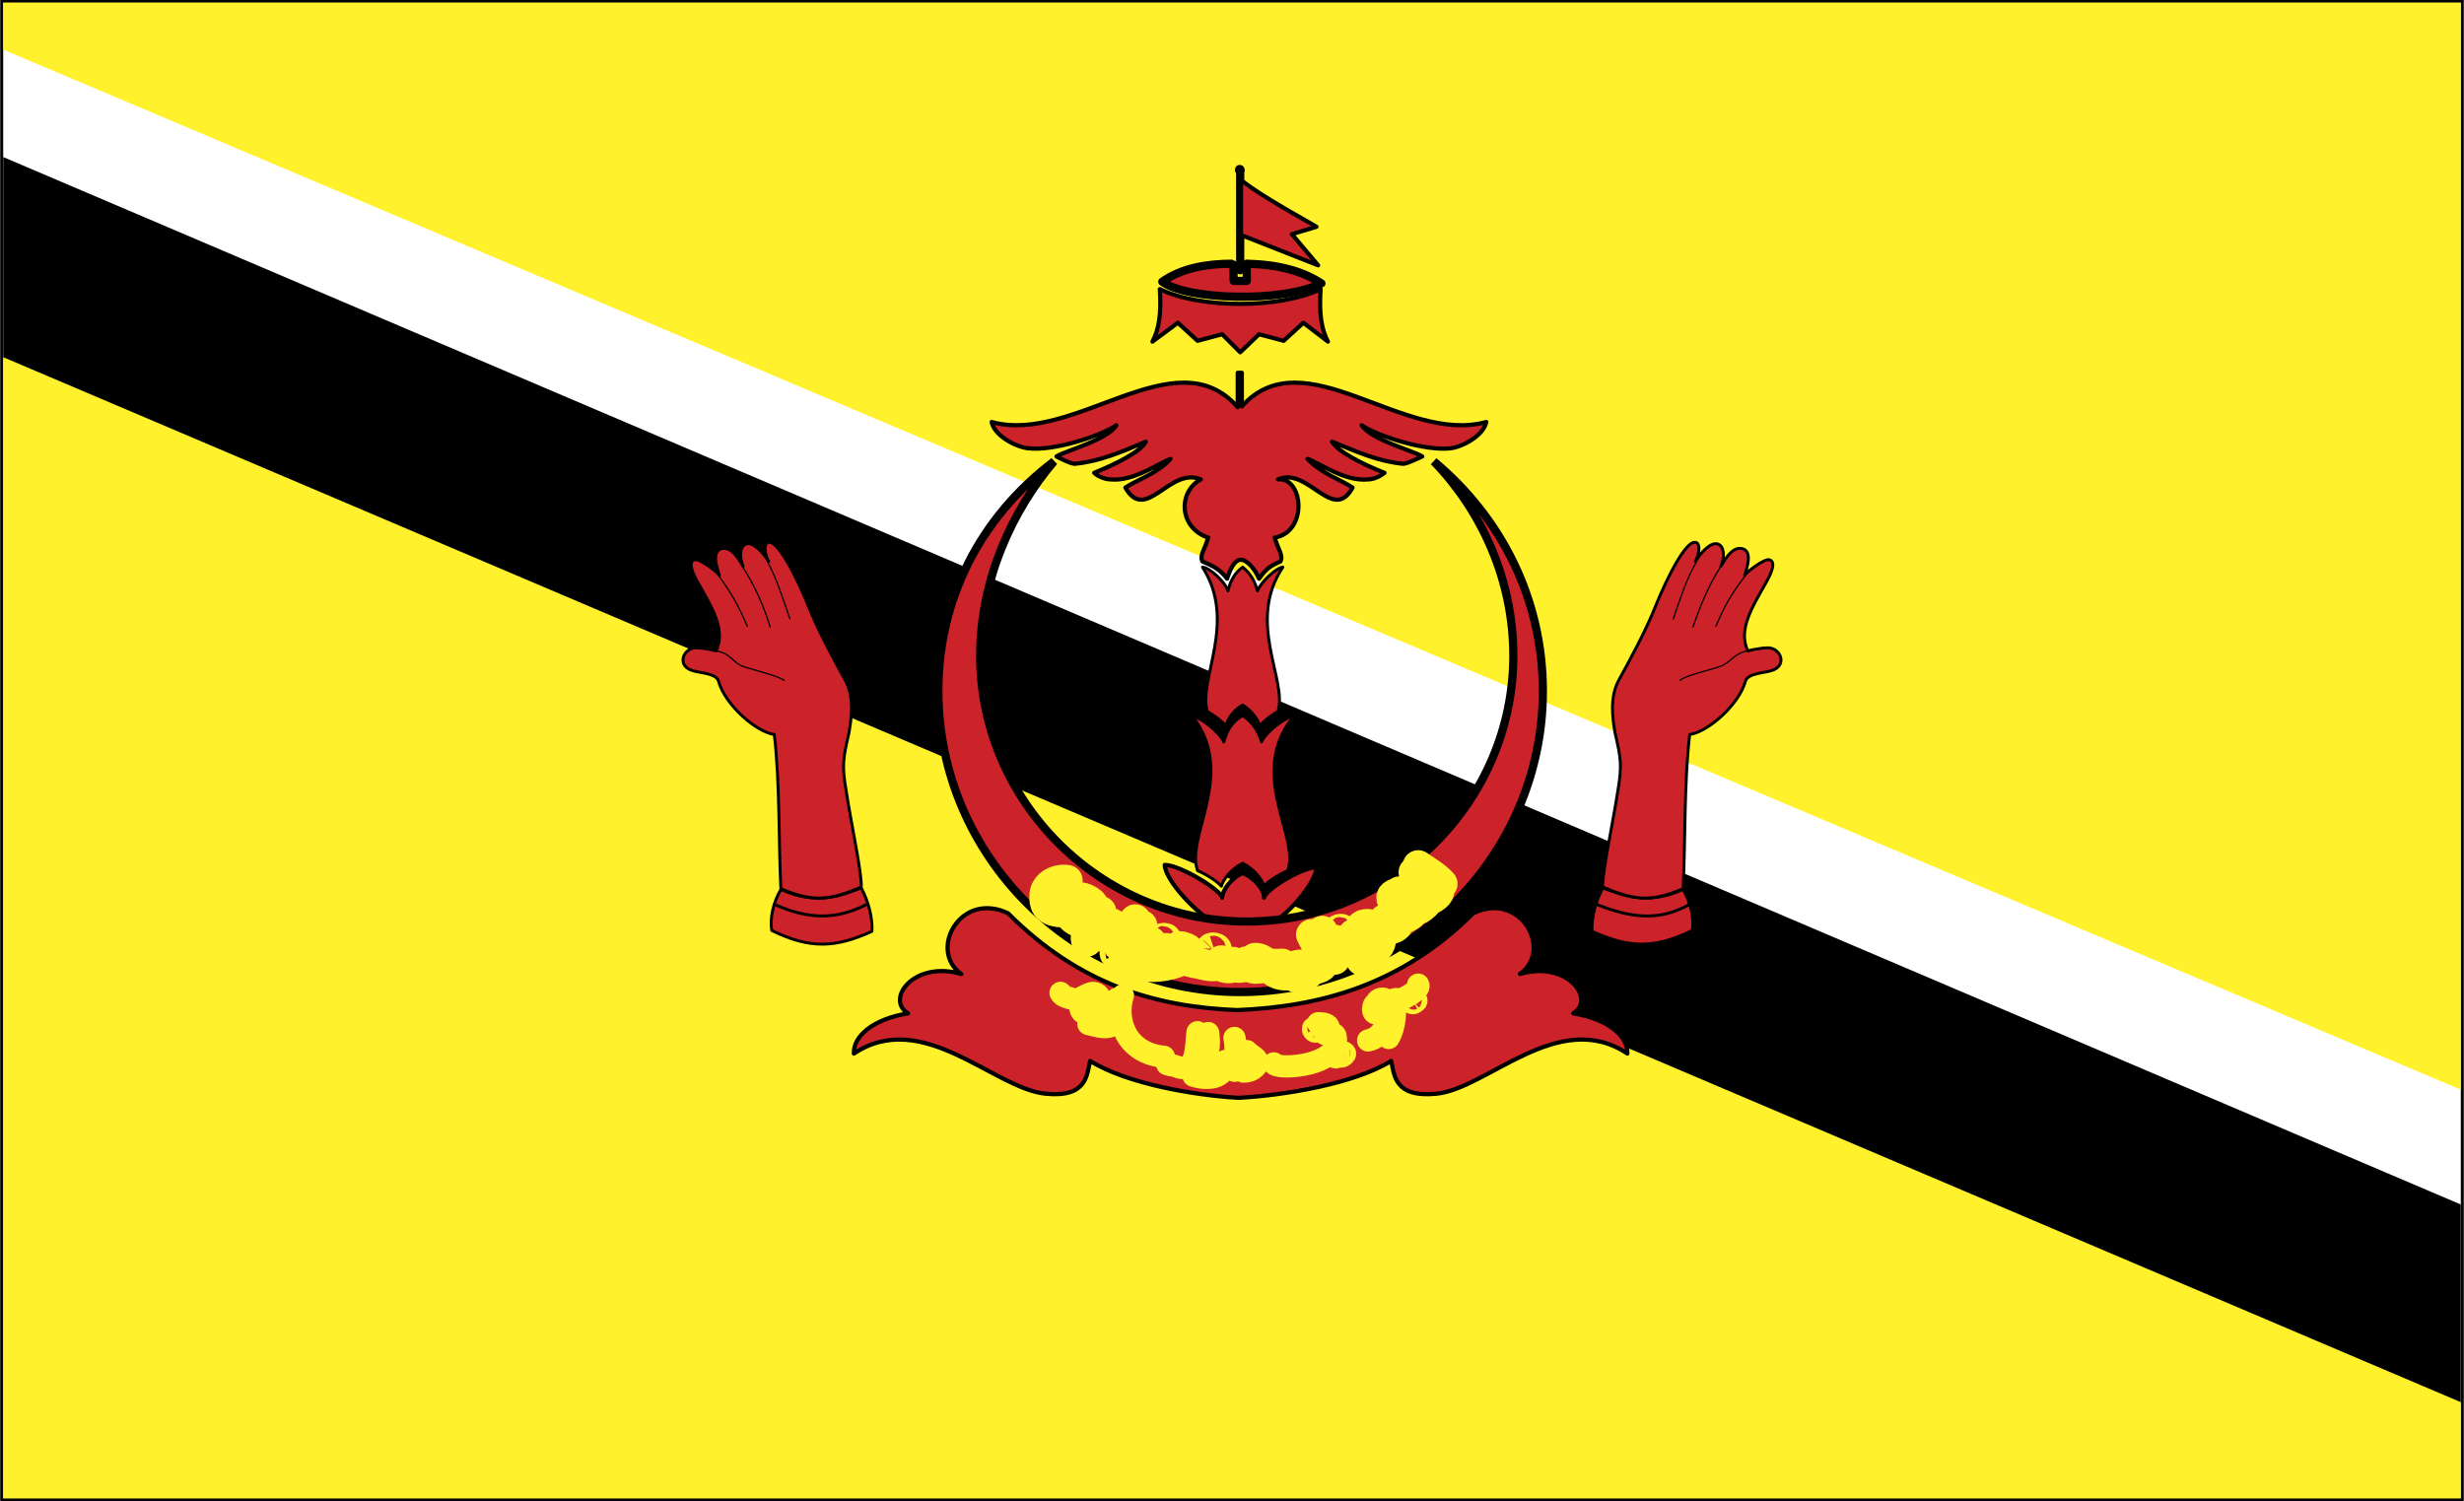 <svg xmlns="http://www.w3.org/2000/svg" width="2500" height="1523" viewBox="0 0 216.216 131.761"><rect x="0" y="0" width="216.216" height="131.761" fill="#333333" stroke="none"/><path fill-rule="evenodd" clip-rule="evenodd" fill="#fff" d="M215.964.108H.252v131.617h215.712V.108z"/><path fill-rule="evenodd" clip-rule="evenodd" d="M.252 13.788v17.784l215.712 91.584v-17.424L.252 13.788z"/><path d="M.252 131.725h215.712v-8.641L.252 31.356v100.369zM215.964.108H.252v4.248l215.712 91.296V.108z" fill-rule="evenodd" clip-rule="evenodd" fill="#fff22d"/><path d="M112.14 42.083c2.232-.216 2.664 4.608-.288 5.112.288 1.008.792 1.584.504 2.088-.792.36-1.224.576-1.871 1.512-.36-.864-1.08-1.656-1.584-1.656-.576 0-.937.792-1.225 1.656-.72-.936-1.368-1.152-2.16-1.512-.288-.504.216-1.08.504-2.088-2.592-.864-2.664-4.032-.648-5.112-2.736-1.152-4.824 3.888-6.624.72.936-.648 2.808-1.224 3.96-2.52-.864.288-3.24 2.016-5.256 1.8-.504 0-1.152-.288-1.44-.576 1.944-.792 4.104-1.872 4.536-2.736-2.232.936-4.032 1.728-6.264 1.944-.504-.072-1.296-.504-1.584-.648.792-.504 4.464-1.44 5.256-2.736-1.368.936-5.544 2.304-7.776 2.016-1.152-.144-2.952-1.152-3.168-2.304 7.272 2.016 16.128-7.56 21.601-1.296v-3.024h.359v2.952c5.472-6.12 14.185 3.384 21.456 1.368-.216 1.152-2.016 2.16-3.096 2.304-2.232.288-6.48-1.08-7.848-2.016.863 1.296 4.535 2.232 5.327 2.736-.359.144-1.151.576-1.655.648-2.232-.216-3.96-1.008-6.265-1.944.504.864 2.593 1.944 4.608 2.736-.36.288-.937.576-1.44.576-2.088.216-4.392-1.512-5.327-1.8 1.224 1.296 3.023 1.872 3.959 2.52-1.727 3.169-3.887-1.871-6.551-.72z" fill-rule="evenodd" clip-rule="evenodd" fill="#cc2229" stroke="#000" stroke-width=".369" stroke-linecap="round" stroke-linejoin="round" stroke-miterlimit="2.613"/><path d="M75.564 77.939c.648 1.225 1.008 2.664.936 3.816-3.168 1.439-5.4 1.584-8.784-.072-.216-1.008.144-2.52.792-3.6 3.24 1.44 5.328.505 7.056-.144z" fill-rule="evenodd" clip-rule="evenodd" fill="#cc2229" stroke="#000" stroke-width=".258" stroke-linecap="round" stroke-linejoin="round" stroke-miterlimit="2.613"/><path d="M75.564 77.867c.072-1.152-.864-5.471-1.296-8.279-.432-2.447-.288-3.023.216-5.256.216-1.224.504-3.168-.36-4.68-.864-1.584-2.376-4.32-3.24-6.552-.936-2.304-2.664-5.832-3.528-5.472-.36.145-.288.937.072 1.656-.432-.72-1.368-1.8-2.016-1.512-.504.216-.576 1.08-.216 1.944-.432-.72-1.08-1.872-2.016-1.512-.72.36-.288 1.584-.072 2.304-.216-.36-1.8-1.512-2.16-1.368-.576.144-.288 1.008.288 2.016 1.08 1.944 2.52 4.104 1.584 5.976-.576-.144-1.728-.36-2.088-.216-.936.288-1.224 1.584 0 1.944.576.216 2.088.216 2.304.936.576 2.088 3.312 4.464 4.896 4.68.504 4.392.36 9.001.576 13.536 2.88 1.224 4.32 1.008 7.056-.145z" fill-rule="evenodd" clip-rule="evenodd" fill="#cc2229" stroke="#000" stroke-width=".258" stroke-linecap="round" stroke-linejoin="round" stroke-miterlimit="2.613"/><path d="M63.036 50.508c1.224 1.728 1.728 2.592 2.52 4.464m-.432-5.256c1.08 1.656 1.872 3.456 2.448 5.328m-.216-5.688c.792 1.44 1.368 3.312 1.944 4.968m-6.48 2.808c1.296.216 1.512 1.08 2.376 1.368 1.008.36 3.024.792 3.6 1.224" fill="none" stroke="#000" stroke-width=".111" stroke-linecap="round" stroke-linejoin="round" stroke-miterlimit="2.613"/><path d="M140.652 77.939c-.648 1.225-1.009 2.664-.937 3.816 3.168 1.439 5.4 1.584 8.784-.072.216-1.008-.145-2.52-.792-3.6-3.095 1.368-5.111.577-7.055-.144z" fill-rule="evenodd" clip-rule="evenodd" fill="#cc2229" stroke="#000" stroke-width=".258" stroke-linecap="round" stroke-linejoin="round" stroke-miterlimit="2.613"/><path d="M140.652 77.867c-.072-1.152.863-5.471 1.296-8.279.432-2.447.288-3.023-.216-5.256-.217-1.224-.505-3.168.359-4.68.864-1.584 2.376-4.32 3.24-6.552.936-2.304 2.664-5.832 3.527-5.472.36.145.289.937-.071 1.656.432-.72 1.368-1.8 2.016-1.512.504.216.576 1.08.216 1.944.433-.72 1.08-1.872 2.017-1.512.72.36.288 1.584.071 2.304.217-.36 1.801-1.512 2.16-1.368.576.144.288 1.008-.288 2.016-1.079 1.944-2.52 4.104-1.584 5.976.576-.144 1.729-.36 2.089-.216.936.288 1.224 1.584 0 1.944-.576.216-2.089.216-2.305.936-.576 2.088-3.312 4.464-4.896 4.68-.504 4.392-.36 9.001-.576 13.536-2.879 1.224-4.319 1.008-7.055-.145z" fill-rule="evenodd" clip-rule="evenodd" fill="#cc2229" stroke="#000" stroke-width=".258" stroke-linecap="round" stroke-linejoin="round" stroke-miterlimit="2.613"/><path d="M153.18 50.508c-1.296 1.728-1.8 2.592-2.592 4.464m.432-5.256c-1.08 1.656-1.8 3.456-2.447 5.328m.286-5.688c-.863 1.44-1.439 3.312-2.016 4.968m6.553 2.808c-1.296.216-1.512 1.08-2.447 1.368-1.009.36-3.024.792-3.528 1.224" fill="none" stroke="#000" stroke-width=".111" stroke-linecap="round" stroke-linejoin="round" stroke-miterlimit="2.613"/><path d="M109.044 75.779c1.008.504 1.728 1.439 1.872 2.016.288-.359 1.224-1.008 2.088-1.367 1.08-3.023-3.6-8.496.504-13.536-.648 0-2.448 1.368-2.808 2.231-.288-1.008-.864-1.8-1.656-2.304-.936.504-1.368 1.296-1.656 2.304-.36-.864-2.16-2.231-2.736-2.231 3.888 5.04-.648 10.512.432 13.536.864.359 1.8 1.008 2.088 1.367.144-.576.864-1.512 1.872-2.016z" fill-rule="evenodd" clip-rule="evenodd" fill="#cc2229" stroke="#000" stroke-width=".258" stroke-linecap="round" stroke-linejoin="round" stroke-miterlimit="2.613"/><path d="M109.044 61.884c.792.504 1.368 1.296 1.512 1.872.216-.36.937-.936 1.584-1.296.864-2.736-2.808-7.848.433-12.672-.504 0-1.944 1.296-2.232 2.088-.216-.864-.648-1.584-1.296-2.088-.72.504-1.08 1.224-1.296 2.088-.216-.792-1.656-2.088-2.232-2.088 3.097 4.824-.432 9.936.432 12.672.648.36 1.368.937 1.656 1.296.071-.576.575-1.368 1.439-1.872z" fill-rule="evenodd" clip-rule="evenodd" fill="#cc2229" stroke="#000" stroke-width=".258" stroke-linecap="round" stroke-linejoin="round" stroke-miterlimit="2.613"/><path fill="none" stroke="#000" stroke-width=".72" stroke-linecap="round" stroke-miterlimit="2.613" d="M108.828 14.94v8.784"/><path d="M108.828 30.924l1.656-1.584 2.159.576 1.729-1.584 2.16 1.656c-.576-1.08-.792-2.448-.648-4.608-3.6 1.728-10.584 1.728-14.112 0 .144 2.16-.072 3.528-.648 4.608l2.232-1.656 1.728 1.584 2.16-.576 1.584 1.584zM108.9 20.627v-4.824c1.08.864 2.808 1.944 6.623 4.104l-2.159.648 2.304 2.736-6.768-2.664zM109.044 76.645c1.008.359 1.944 1.512 1.872 2.158.072-.646 3.24-2.662 4.607-2.662-.071 1.727-3.743 5.471-4.823 5.184-.216-.072-2.952-.072-3.168 0-1.08.287-5.256-3.672-5.328-5.4 1.368 0 4.968 2.232 5.04 2.879 0-.648.864-1.8 1.8-2.159z" fill-rule="evenodd" clip-rule="evenodd" fill="#cc2229" stroke="#000" stroke-width=".369" stroke-linecap="round" stroke-linejoin="round" stroke-miterlimit="2.613"/><path d="M67.932 79.379c3.024 1.369 5.472 1.369 8.136 0m64.008 0c3.096 1.225 5.544 1.514 8.208 0" fill="none" stroke="#000" stroke-width=".258" stroke-linecap="round" stroke-linejoin="round" stroke-miterlimit="2.613"/><path d="M108.684 96.371c3.96-.215 10.152-1.223 13.393-3.24.288 1.152.216 3.24 3.96 2.881 4.464-.432 10.728-7.561 16.775-3.527.072-1.512-1.655-3.025-4.752-3.529 2.017-1.223-.504-4.68-4.68-3.455 2.952-2.088.072-7.344-4.104-5.328-6.336 6.336-13.535 8.207-20.735 8.496-7.056-.289-13.752-2.16-20.088-8.496-4.176-2.016-7.056 3.24-4.104 5.328-4.176-1.225-6.696 2.232-4.68 3.455-3.096.504-4.824 2.018-4.752 3.529 6.048-4.033 12.312 3.096 16.848 3.527 3.672.359 3.6-1.729 3.888-2.881 3.239 2.017 9.215 3.025 13.031 3.24z" fill-rule="evenodd" clip-rule="evenodd" fill="#cc2229" stroke="#000" stroke-width=".369" stroke-linecap="round" stroke-linejoin="round" stroke-miterlimit="2.613"/><path fill="none" stroke="#000" stroke-width=".216" stroke-miterlimit="2.613" d="M.108.108h215.999v131.544H.108V.108z"/><path d="M125.82 40.5c5.976 4.968 9.575 12.168 9.575 20.16 0 14.471-11.952 26.424-26.567 26.424-14.544 0-26.496-11.953-26.496-26.424 0-7.992 3.6-15.192 10.152-20.16-3.672 4.32-6.48 10.368-6.48 17.064 0 12.745 10.512 23.329 23.4 23.329 12.888 0 23.399-10.584 23.399-23.329.001-6.696-2.807-12.744-6.983-17.064z" fill-rule="evenodd" clip-rule="evenodd" fill="#cc2229" stroke="#000" stroke-width=".72" stroke-miterlimit="2.613"/><path d="M101.988 24.732c2.088 1.584 10.512 1.872 13.968.144-1.656-1.08-3.744-1.656-6.552-1.728v1.512h-1.152s0-1.512-.072-1.512c-2.232 0-4.464.36-6.192 1.584z" fill-rule="evenodd" clip-rule="evenodd" fill="#cc2229" stroke="#000" stroke-width=".72" stroke-linejoin="round" stroke-miterlimit="2.613"/><path d="M108.756 14.58c.216 0 .36.144.36.36 0 .144-.145.288-.36.288-.144 0-.288-.145-.288-.288 0-.216.144-.36.288-.36z" fill-rule="evenodd" clip-rule="evenodd" stroke="#000" stroke-width=".216" stroke-miterlimit="2.613"/><path d="M93.636 77.291c-1.08-.143-1.872.504-1.944 1.225-.072.863.144 1.367 1.224 1.512s.792-.648 1.152-1.008c.432-.504 1.512-.072 1.8.359.216.361-.072.721-.576.938v-.072m-1.224.286c.792.865 2.088.217 2.52-.504m-1.656.936c.145.434.576.793 1.152.865.72.215 1.584-.217 1.584-.576.072-.289-.864-.217-1.224-.145-.792.289-1.296.793-1.08 1.512m.72-.863c.936.791 2.304.504 3.528-1.008m.576.504c-.792.359-3.168 1.512-1.512 2.016.432.145.864-.359 1.224-.576m1.08-.001c-.36.289-.576.793-.144 1.008.72.217 1.08-.072 1.512-.432m-3.528.864c1.368 1.01 3.24.793 4.752.217.432-.145.864-.504.72-.936-.072-.145-.36-.217-.576-.289s-.432 0-.576.145c-.432.359-.144.793.36.863.864.217 1.08.361 1.728.434m7.272.07c-.288.072-1.656.361-2.376.361-.864-.072-.792-.865-.72-.432 0 0-.145.215-.288.287-1.008.289-.792-.504-.937-.359 0 0 .433.576-.648.432 0 0-.504-.072-.36-.576 0 0 .072.793-1.944.217m4.897-.434c.432 0 .576.145.936.361.145.072.505.215 1.44.143m-1.08.217c.216.432.792.793 1.584.721.145 0 .216-.072.36-.145m.144-.576c.432-.145.792-.217 1.152 0 .576.359 0 .936-.721.936-.575-.001-1.007-.577-.431-.936m1.296.289c.648-.072 1.225-.217 1.296-.506.217-.646-.72-1.943-1.008-2.592m.936-.287c.359.863 1.008 1.656 1.079 2.447m.073-1.656c.217.434.36.648 1.08.648.721 0 .721-.719.504-1.152" fill="none" stroke="#fff22d" stroke-width="2.728" stroke-linecap="round" stroke-linejoin="round" stroke-miterlimit="2.613"/><path d="M117.756 81.611c-.072-.072-.288 0-.36.072-.071.145.145.217.288.145.072 0 .216-.072.072-.217z" fill-rule="evenodd" clip-rule="evenodd" fill="#fff22d" stroke="#fff22d" stroke-width="2.728" stroke-linecap="round" stroke-linejoin="round" stroke-miterlimit="2.613"/><path d="M121.5 81.396c-.504-.217-.288-.289-.072-.576.072-.217.721-.289.937-.072.216.145.432.359.216.504-.217.287-.649.287-1.081.144m1.08-.503c1.368-.576 1.8-.865 1.008-1.225m-.504-.793c-.504.289-.576.576-.72.648m.432-1.224c.432.504.937.938 1.584 1.369m.216.072c.721-.504 1.008-.793-.144-1.656m.864.936c.575-.217 1.008-.576.936-.863 0-.145-.072-.217-.216-.289-.72-.576-1.08-.791-1.944-1.295m.36-.577c.72.504 1.512.936 2.088 1.584m-4.176.936c-.288.145-.433.504.359.793m-3.239 4.966c2.304-1.439 1.728-1.943 1.079-2.879-.144-.289-.936-.361-1.151 0-.145.574.72.719 1.224.574.576-.143.576-.359.864-.574" fill="none" stroke="#fff22d" stroke-width="2.728" stroke-linecap="round" stroke-linejoin="round" stroke-miterlimit="2.613"/><path d="M106.668 83.268c-.144-.072-.36-.072-.36 0-.144.145.072.289.288.217.072-.073.216-.145.072-.217zM102.276 82.404c-.144-.072-.36 0-.432.072-.072.143.144.215.288.143.144 0 .216-.072.144-.215zM98.316 83.557c-.216-.072-.36 0-.432.07-.144.072.144.217.288.145.144-.001.216-.073.144-.215z" fill-rule="evenodd" clip-rule="evenodd" fill="#fff22d" stroke="#fff22d" stroke-width="2.728" stroke-linecap="round" stroke-linejoin="round" stroke-miterlimit="2.613"/><path d="M93.06 87.156c.288.504 1.152.432 1.728.791m.216-.431c.288-.145.648-.359.936-.359.792.072.792 1.223.432 1.656-.216.287-.792.359-1.224.143-.504-.144-.432-1.081-.144-1.44m.504 2.377c.72.143 1.512.504 2.16.07.576-.432.432-1.439.36-2.303m4.392 5.76c.432.145.504.072.864.215 1.8.721 1.656-2.016 1.8-3.023m-2.952 2.159c-3.528-.359-4.248-3.455-3.6-5.4m7.488 3.313c.216 1.584-.216 2.232-.792 3.385m4.176-1.801c.287.359 1.151.648.936 1.152-.144.215-.432.648-1.224.648m12.743-5.904c-.575.863-1.367 1.08-1.367.432.072-.648.216-.359.359-.721.217-.287.721-.287.864 0 .504 1.297-.216 3.168-1.656 3.457m1.8-.217c.576-.936.648-2.52.505-3.383 0-.072.504 0 .575 0 .721-.289 1.729-.938 1.513-1.297m-12.672 6.913c.216.576 5.04.287 5.399-1.656.145-.791.072-1.152-.936-.936 0 0 1.08-.936-.576-.936m-10.943 4.608c1.08.359 2.88.359 2.809-1.297m.791-2.016c.216.936 0 1.945 0 2.881" fill="none" stroke="#fff22d" stroke-width="1.954" stroke-linecap="round" stroke-linejoin="round" stroke-miterlimit="2.613"/><path d="M117.468 92.484c-.144-.145-.36-.072-.432 0-.072.215.144.432.288.287.144 0 .216-.216.144-.287zM117.972 92.412c-.144-.145-.359-.072-.432 0-.072.215.144.432.288.287.144-.072.288-.215.144-.287zM115.668 90.18c-.145-.072-.36 0-.432.072-.072.215.144.359.287.287.145-.072.217-.215.145-.359zM124.236 87.732c-.145-.145-.36-.072-.433.07-.071.145.145.361.288.217.145-.072.289-.144.145-.287z" fill-rule="evenodd" clip-rule="evenodd" fill="#fff22d" stroke="#fff22d" stroke-width="1.954" stroke-linecap="round" stroke-linejoin="round" stroke-miterlimit="2.613"/></svg>